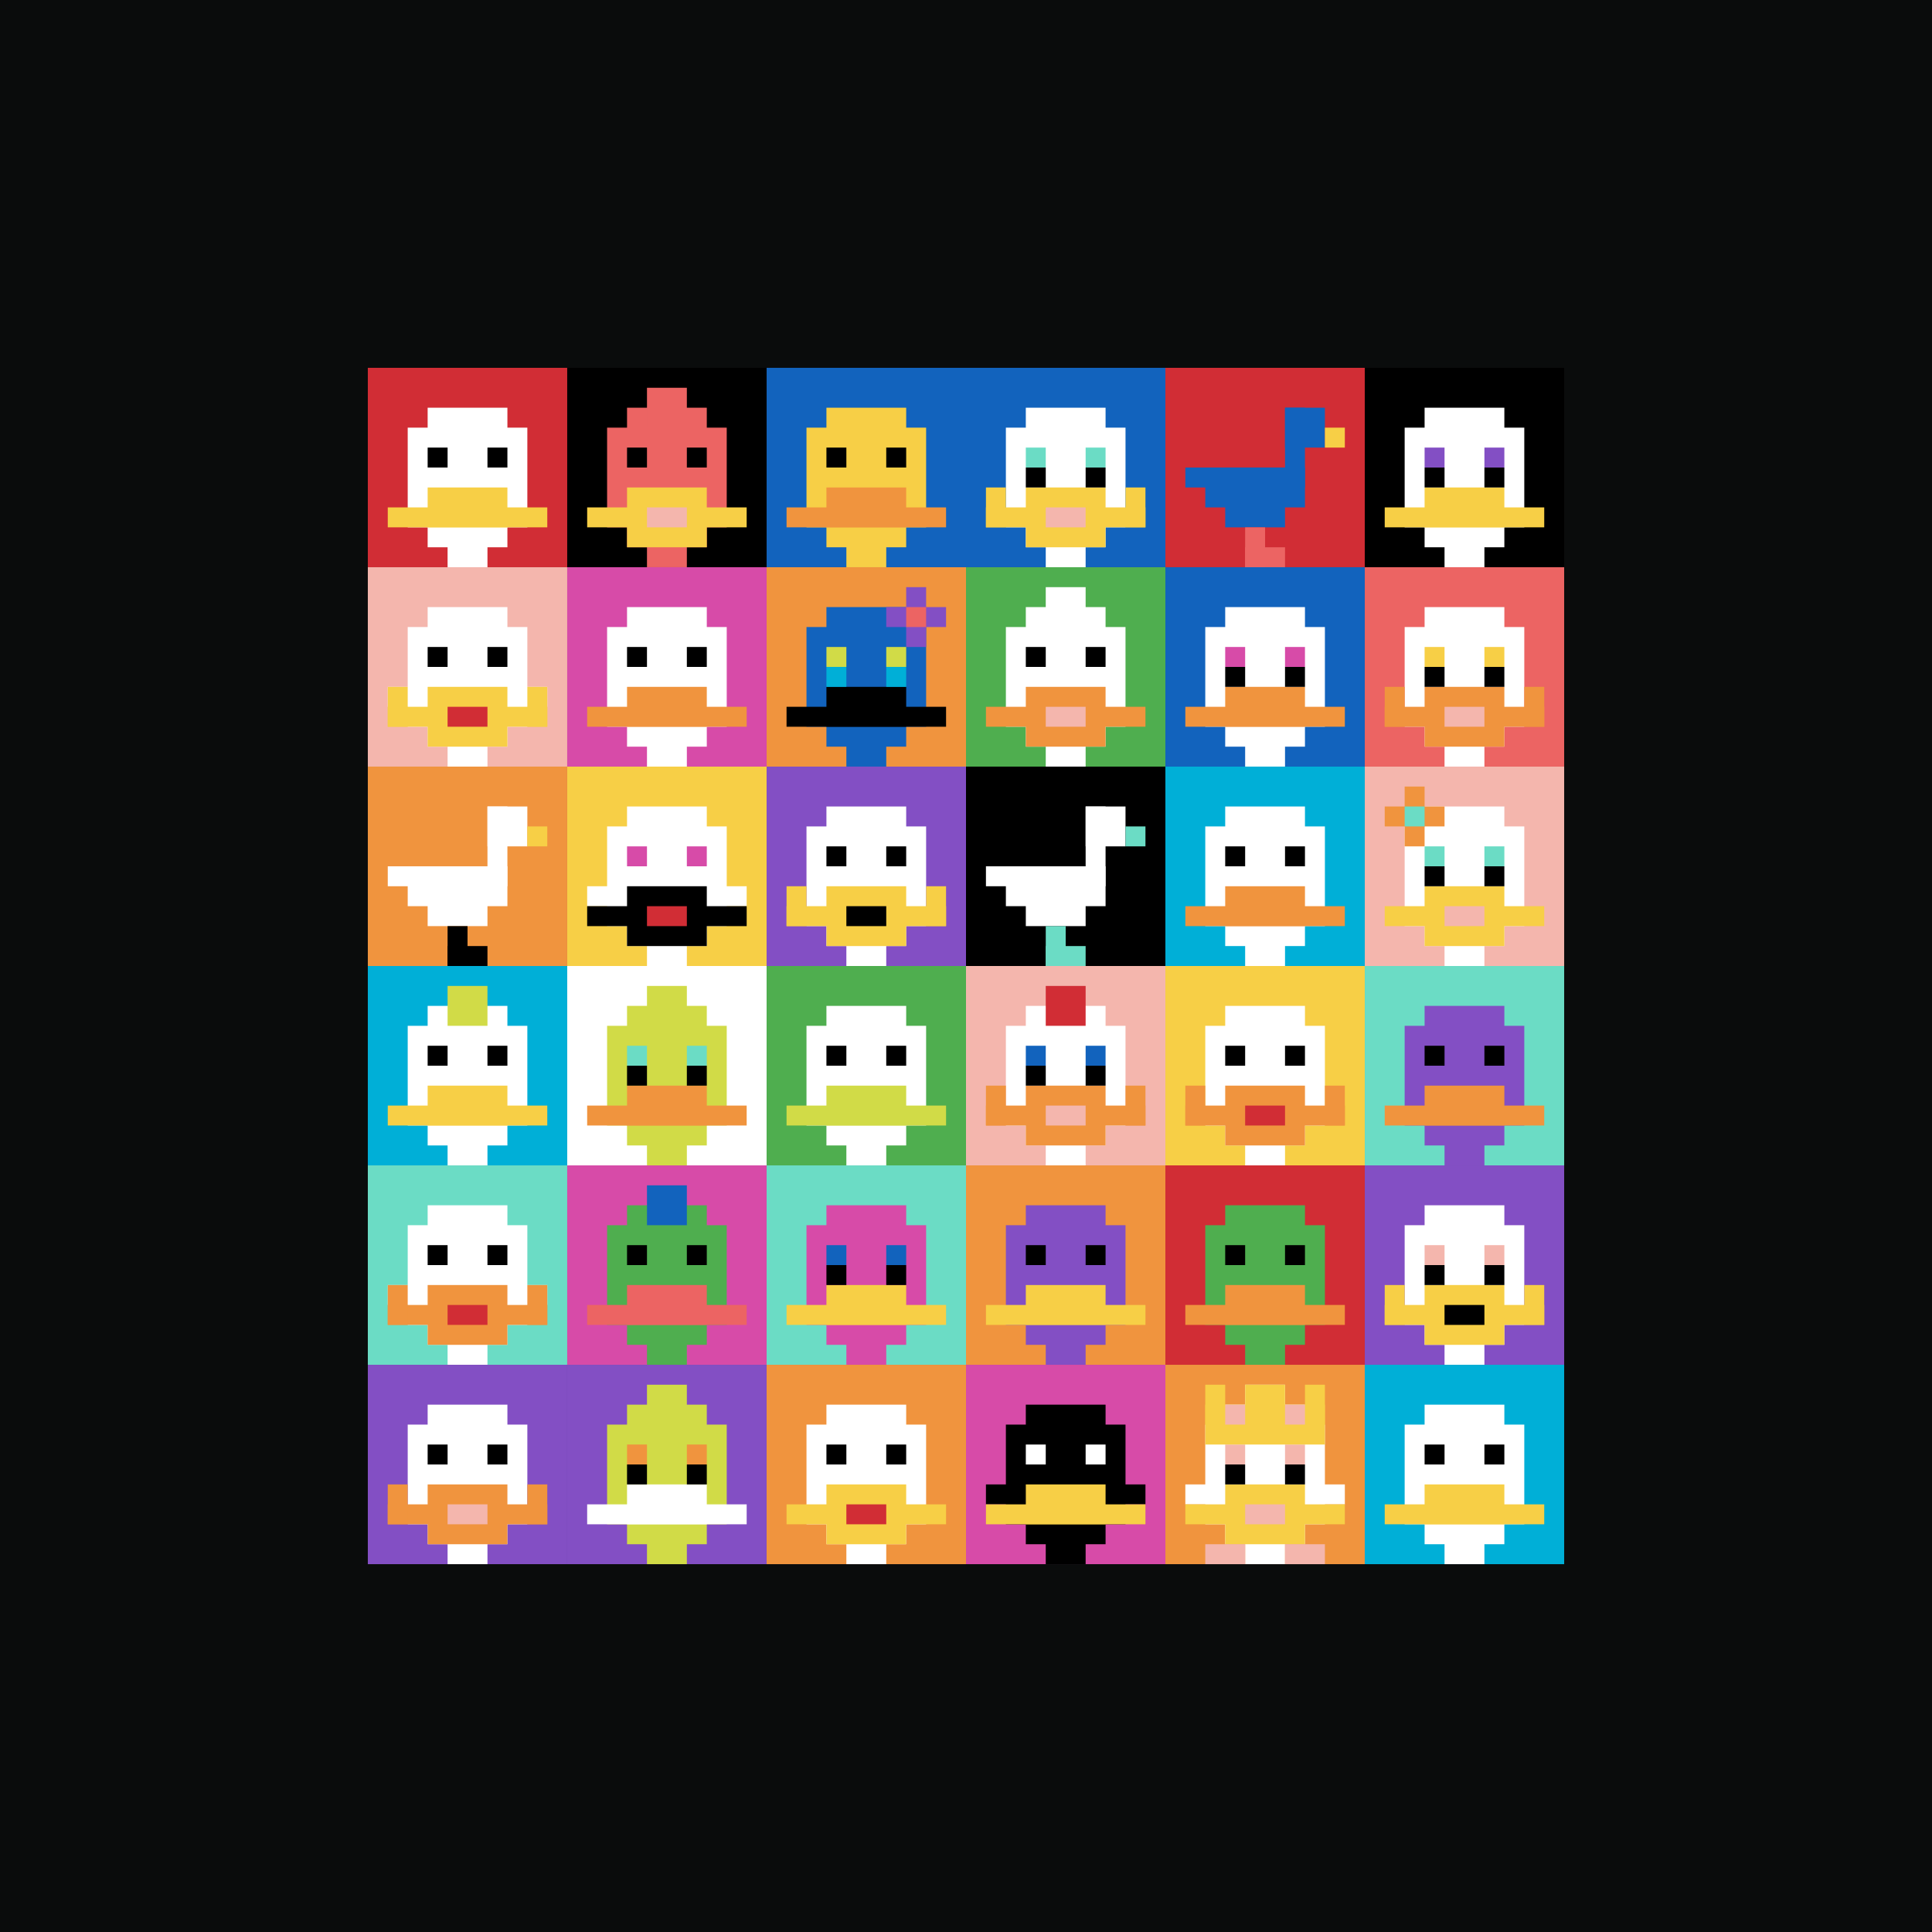 <svg xmlns="http://www.w3.org/2000/svg" version="1.1" width="541" height="541"><title>'goose-pfp-193589' by Dmitri Cherniak</title><desc>seed=193589
backgroundColor=#0a0c0c
padding=17
innerPadding=103
timeout=1500
dimension=6
border=false
Save=function(){return n.handleSave()}
frame=1

Rendered at Sun Sep 15 2024 21:30:31 GMT+0800 (中国标准时间)
Generated in &lt;1ms
</desc><defs></defs><rect width="100%" height="100%" fill="#0a0c0c"></rect><g><g id="0-0"><rect x="103" y="103" height="55.833" width="55.833" fill="#D12D35"></rect><g><rect id="103-103-3-2-4-7" x="119.75" y="114.167" width="22.333" height="39.083" fill="#ffffff"></rect><rect id="103-103-2-3-6-5" x="114.167" y="119.75" width="33.5" height="27.917" fill="#ffffff"></rect><rect id="103-103-4-8-2-2" x="125.333" y="147.667" width="11.167" height="11.167" fill="#ffffff"></rect><rect id="103-103-1-7-8-1" x="108.583" y="142.083" width="44.667" height="5.583" fill="#F7CF46"></rect><rect id="103-103-3-6-4-2" x="119.75" y="136.5" width="22.333" height="11.167" fill="#F7CF46"></rect><rect id="103-103-3-4-1-1" x="119.75" y="125.333" width="5.583" height="5.583" fill="#000000"></rect><rect id="103-103-6-4-1-1" x="136.5" y="125.333" width="5.583" height="5.583" fill="#000000"></rect></g><rect x="103" y="103" stroke="white" stroke-width="0" height="55.833" width="55.833" fill="none"></rect></g><g id="1-0"><rect x="158.833" y="103" height="55.833" width="55.833" fill="#000000"></rect><g><rect id="158.83333333333334-103-3-2-4-7" x="175.583" y="114.167" width="22.333" height="39.083" fill="#EC6463"></rect><rect id="158.83333333333334-103-2-3-6-5" x="170" y="119.75" width="33.5" height="27.917" fill="#EC6463"></rect><rect id="158.83333333333334-103-4-8-2-2" x="181.167" y="147.667" width="11.167" height="11.167" fill="#EC6463"></rect><rect id="158.83333333333334-103-1-7-8-1" x="164.417" y="142.083" width="44.667" height="5.583" fill="#F7CF46"></rect><rect id="158.83333333333334-103-3-6-4-3" x="175.583" y="136.5" width="22.333" height="16.75" fill="#F7CF46"></rect><rect id="158.83333333333334-103-4-7-2-1" x="181.167" y="142.083" width="11.167" height="5.583" fill="#F4B6AD"></rect><rect id="158.83333333333334-103-3-4-1-1" x="175.583" y="125.333" width="5.583" height="5.583" fill="#000000"></rect><rect id="158.83333333333334-103-6-4-1-1" x="192.333" y="125.333" width="5.583" height="5.583" fill="#000000"></rect><rect id="158.83333333333334-103-4-1-2-2" x="181.167" y="108.583" width="11.167" height="11.167" fill="#EC6463"></rect></g><rect x="158.833" y="103" stroke="white" stroke-width="0" height="55.833" width="55.833" fill="none"></rect></g><g id="2-0"><rect x="214.667" y="103" height="55.833" width="55.833" fill="#1263BD"></rect><g><rect id="214.66666666666669-103-3-2-4-7" x="231.417" y="114.167" width="22.333" height="39.083" fill="#F7CF46"></rect><rect id="214.66666666666669-103-2-3-6-5" x="225.833" y="119.75" width="33.5" height="27.917" fill="#F7CF46"></rect><rect id="214.66666666666669-103-4-8-2-2" x="237" y="147.667" width="11.167" height="11.167" fill="#F7CF46"></rect><rect id="214.66666666666669-103-1-7-8-1" x="220.25" y="142.083" width="44.667" height="5.583" fill="#F0943E"></rect><rect id="214.66666666666669-103-3-6-4-2" x="231.417" y="136.5" width="22.333" height="11.167" fill="#F0943E"></rect><rect id="214.66666666666669-103-3-4-1-1" x="231.417" y="125.333" width="5.583" height="5.583" fill="#000000"></rect><rect id="214.66666666666669-103-6-4-1-1" x="248.167" y="125.333" width="5.583" height="5.583" fill="#000000"></rect></g><rect x="214.667" y="103" stroke="white" stroke-width="0" height="55.833" width="55.833" fill="none"></rect></g><g id="3-0"><rect x="270.5" y="103" height="55.833" width="55.833" fill="#1263BD"></rect><g><rect id="270.5-103-3-2-4-7" x="287.25" y="114.167" width="22.333" height="39.083" fill="#ffffff"></rect><rect id="270.5-103-2-3-6-5" x="281.667" y="119.75" width="33.5" height="27.917" fill="#ffffff"></rect><rect id="270.5-103-4-8-2-2" x="292.833" y="147.667" width="11.167" height="11.167" fill="#ffffff"></rect><rect id="270.5-103-1-7-8-1" x="276.083" y="142.083" width="44.667" height="5.583" fill="#F7CF46"></rect><rect id="270.5-103-3-6-4-3" x="287.25" y="136.5" width="22.333" height="16.75" fill="#F7CF46"></rect><rect id="270.5-103-4-7-2-1" x="292.833" y="142.083" width="11.167" height="5.583" fill="#F4B6AD"></rect><rect id="270.5-103-1-6-1-2" x="276.083" y="136.5" width="5.583" height="11.167" fill="#F7CF46"></rect><rect id="270.5-103-8-6-1-2" x="315.167" y="136.5" width="5.583" height="11.167" fill="#F7CF46"></rect><rect id="270.5-103-3-4-1-1" x="287.25" y="125.333" width="5.583" height="5.583" fill="#6BDCC5"></rect><rect id="270.5-103-6-4-1-1" x="304" y="125.333" width="5.583" height="5.583" fill="#6BDCC5"></rect><rect id="270.5-103-3-5-1-1" x="287.25" y="130.917" width="5.583" height="5.583" fill="#000000"></rect><rect id="270.5-103-6-5-1-1" x="304" y="130.917" width="5.583" height="5.583" fill="#000000"></rect></g><rect x="270.5" y="103" stroke="white" stroke-width="0" height="55.833" width="55.833" fill="none"></rect></g><g id="4-0"><rect x="326.333" y="103" height="55.833" width="55.833" fill="#D12D35"></rect><g><rect id="326.33333333333337-103-6-2-2-2" x="359.833" y="114.167" width="11.167" height="11.167" fill="#1263BD"></rect><rect id="326.33333333333337-103-6-2-1-4" x="359.833" y="114.167" width="5.583" height="22.333" fill="#1263BD"></rect><rect id="326.33333333333337-103-1-5-5-1" x="331.917" y="130.917" width="27.917" height="5.583" fill="#1263BD"></rect><rect id="326.33333333333337-103-2-5-5-2" x="337.5" y="130.917" width="27.917" height="11.167" fill="#1263BD"></rect><rect id="326.33333333333337-103-3-5-3-3" x="343.083" y="130.917" width="16.75" height="16.75" fill="#1263BD"></rect><rect id="326.33333333333337-103-8-3-1-1" x="371" y="119.75" width="5.583" height="5.583" fill="#F7CF46"></rect><rect id="326.33333333333337-103-4-8-1-2" x="348.667" y="147.667" width="5.583" height="11.167" fill="#EC6463"></rect><rect id="326.33333333333337-103-4-9-2-1" x="348.667" y="153.25" width="11.167" height="5.583" fill="#EC6463"></rect></g><rect x="326.333" y="103" stroke="white" stroke-width="0" height="55.833" width="55.833" fill="none"></rect></g><g id="5-0"><rect x="382.167" y="103" height="55.833" width="55.833" fill="#000000"></rect><g><rect id="382.1666666666667-103-3-2-4-7" x="398.917" y="114.167" width="22.333" height="39.083" fill="#ffffff"></rect><rect id="382.1666666666667-103-2-3-6-5" x="393.333" y="119.75" width="33.5" height="27.917" fill="#ffffff"></rect><rect id="382.1666666666667-103-4-8-2-2" x="404.5" y="147.667" width="11.167" height="11.167" fill="#ffffff"></rect><rect id="382.1666666666667-103-1-7-8-1" x="387.75" y="142.083" width="44.667" height="5.583" fill="#F7CF46"></rect><rect id="382.1666666666667-103-3-6-4-2" x="398.917" y="136.5" width="22.333" height="11.167" fill="#F7CF46"></rect><rect id="382.1666666666667-103-3-4-1-1" x="398.917" y="125.333" width="5.583" height="5.583" fill="#834FC4"></rect><rect id="382.1666666666667-103-6-4-1-1" x="415.667" y="125.333" width="5.583" height="5.583" fill="#834FC4"></rect><rect id="382.1666666666667-103-3-5-1-1" x="398.917" y="130.917" width="5.583" height="5.583" fill="#000000"></rect><rect id="382.1666666666667-103-6-5-1-1" x="415.667" y="130.917" width="5.583" height="5.583" fill="#000000"></rect></g><rect x="382.167" y="103" stroke="white" stroke-width="0" height="55.833" width="55.833" fill="none"></rect></g><g id="0-1"><rect x="103" y="158.833" height="55.833" width="55.833" fill="#F4B6AD"></rect><g><rect id="103-158.83333333333334-3-2-4-7" x="119.75" y="170" width="22.333" height="39.083" fill="#ffffff"></rect><rect id="103-158.83333333333334-2-3-6-5" x="114.167" y="175.583" width="33.5" height="27.917" fill="#ffffff"></rect><rect id="103-158.83333333333334-4-8-2-2" x="125.333" y="203.5" width="11.167" height="11.167" fill="#ffffff"></rect><rect id="103-158.83333333333334-1-6-8-1" x="108.583" y="192.333" width="44.667" height="5.583" fill="#ffffff"></rect><rect id="103-158.83333333333334-1-7-8-1" x="108.583" y="197.917" width="44.667" height="5.583" fill="#F7CF46"></rect><rect id="103-158.83333333333334-3-6-4-3" x="119.75" y="192.333" width="22.333" height="16.75" fill="#F7CF46"></rect><rect id="103-158.83333333333334-4-7-2-1" x="125.333" y="197.917" width="11.167" height="5.583" fill="#D12D35"></rect><rect id="103-158.83333333333334-1-6-1-2" x="108.583" y="192.333" width="5.583" height="11.167" fill="#F7CF46"></rect><rect id="103-158.83333333333334-8-6-1-2" x="147.667" y="192.333" width="5.583" height="11.167" fill="#F7CF46"></rect><rect id="103-158.83333333333334-3-4-1-1" x="119.75" y="181.167" width="5.583" height="5.583" fill="#000000"></rect><rect id="103-158.83333333333334-6-4-1-1" x="136.5" y="181.167" width="5.583" height="5.583" fill="#000000"></rect></g><rect x="103" y="158.833" stroke="white" stroke-width="0" height="55.833" width="55.833" fill="none"></rect></g><g id="1-1"><rect x="158.833" y="158.833" height="55.833" width="55.833" fill="#D74BA8"></rect><g><rect id="158.83333333333334-158.83333333333334-3-2-4-7" x="175.583" y="170" width="22.333" height="39.083" fill="#ffffff"></rect><rect id="158.83333333333334-158.83333333333334-2-3-6-5" x="170" y="175.583" width="33.5" height="27.917" fill="#ffffff"></rect><rect id="158.83333333333334-158.83333333333334-4-8-2-2" x="181.167" y="203.5" width="11.167" height="11.167" fill="#ffffff"></rect><rect id="158.83333333333334-158.83333333333334-1-7-8-1" x="164.417" y="197.917" width="44.667" height="5.583" fill="#F0943E"></rect><rect id="158.83333333333334-158.83333333333334-3-6-4-2" x="175.583" y="192.333" width="22.333" height="11.167" fill="#F0943E"></rect><rect id="158.83333333333334-158.83333333333334-3-4-1-1" x="175.583" y="181.167" width="5.583" height="5.583" fill="#000000"></rect><rect id="158.83333333333334-158.83333333333334-6-4-1-1" x="192.333" y="181.167" width="5.583" height="5.583" fill="#000000"></rect></g><rect x="158.833" y="158.833" stroke="white" stroke-width="0" height="55.833" width="55.833" fill="none"></rect></g><g id="2-1"><rect x="214.667" y="158.833" height="55.833" width="55.833" fill="#F0943E"></rect><g><rect id="214.66666666666669-158.83333333333334-3-2-4-7" x="231.417" y="170" width="22.333" height="39.083" fill="#1263BD"></rect><rect id="214.66666666666669-158.83333333333334-2-3-6-5" x="225.833" y="175.583" width="33.5" height="27.917" fill="#1263BD"></rect><rect id="214.66666666666669-158.83333333333334-4-8-2-2" x="237" y="203.5" width="11.167" height="11.167" fill="#1263BD"></rect><rect id="214.66666666666669-158.83333333333334-1-7-8-1" x="220.25" y="197.917" width="44.667" height="5.583" fill="#000000"></rect><rect id="214.66666666666669-158.83333333333334-3-6-4-2" x="231.417" y="192.333" width="22.333" height="11.167" fill="#000000"></rect><rect id="214.66666666666669-158.83333333333334-3-4-1-1" x="231.417" y="181.167" width="5.583" height="5.583" fill="#D1DB47"></rect><rect id="214.66666666666669-158.83333333333334-6-4-1-1" x="248.167" y="181.167" width="5.583" height="5.583" fill="#D1DB47"></rect><rect id="214.66666666666669-158.83333333333334-3-5-1-1" x="231.417" y="186.75" width="5.583" height="5.583" fill="#00AFD7"></rect><rect id="214.66666666666669-158.83333333333334-6-5-1-1" x="248.167" y="186.75" width="5.583" height="5.583" fill="#00AFD7"></rect><rect id="214.66666666666669-158.83333333333334-6-2-3-1" x="248.167" y="170" width="16.75" height="5.583" fill="#834FC4"></rect><rect id="214.66666666666669-158.83333333333334-7-1-1-3" x="253.75" y="164.417" width="5.583" height="16.75" fill="#834FC4"></rect><rect id="214.66666666666669-158.83333333333334-7-2-1-1" x="253.75" y="170" width="5.583" height="5.583" fill="#EC6463"></rect></g><rect x="214.667" y="158.833" stroke="white" stroke-width="0" height="55.833" width="55.833" fill="none"></rect></g><g id="3-1"><rect x="270.5" y="158.833" height="55.833" width="55.833" fill="#4FAE4F"></rect><g><rect id="270.5-158.83333333333334-3-2-4-7" x="287.25" y="170" width="22.333" height="39.083" fill="#ffffff"></rect><rect id="270.5-158.83333333333334-2-3-6-5" x="281.667" y="175.583" width="33.5" height="27.917" fill="#ffffff"></rect><rect id="270.5-158.83333333333334-4-8-2-2" x="292.833" y="203.5" width="11.167" height="11.167" fill="#ffffff"></rect><rect id="270.5-158.83333333333334-1-7-8-1" x="276.083" y="197.917" width="44.667" height="5.583" fill="#F0943E"></rect><rect id="270.5-158.83333333333334-3-6-4-3" x="287.25" y="192.333" width="22.333" height="16.75" fill="#F0943E"></rect><rect id="270.5-158.83333333333334-4-7-2-1" x="292.833" y="197.917" width="11.167" height="5.583" fill="#F4B6AD"></rect><rect id="270.5-158.83333333333334-3-4-1-1" x="287.25" y="181.167" width="5.583" height="5.583" fill="#000000"></rect><rect id="270.5-158.83333333333334-6-4-1-1" x="304" y="181.167" width="5.583" height="5.583" fill="#000000"></rect><rect id="270.5-158.83333333333334-4-1-2-2" x="292.833" y="164.417" width="11.167" height="11.167" fill="#ffffff"></rect></g><rect x="270.5" y="158.833" stroke="white" stroke-width="0" height="55.833" width="55.833" fill="none"></rect></g><g id="4-1"><rect x="326.333" y="158.833" height="55.833" width="55.833" fill="#1263BD"></rect><g><rect id="326.33333333333337-158.83333333333334-3-2-4-7" x="343.083" y="170" width="22.333" height="39.083" fill="#ffffff"></rect><rect id="326.33333333333337-158.83333333333334-2-3-6-5" x="337.5" y="175.583" width="33.5" height="27.917" fill="#ffffff"></rect><rect id="326.33333333333337-158.83333333333334-4-8-2-2" x="348.667" y="203.5" width="11.167" height="11.167" fill="#ffffff"></rect><rect id="326.33333333333337-158.83333333333334-1-7-8-1" x="331.917" y="197.917" width="44.667" height="5.583" fill="#F0943E"></rect><rect id="326.33333333333337-158.83333333333334-3-6-4-2" x="343.083" y="192.333" width="22.333" height="11.167" fill="#F0943E"></rect><rect id="326.33333333333337-158.83333333333334-3-4-1-1" x="343.083" y="181.167" width="5.583" height="5.583" fill="#D74BA8"></rect><rect id="326.33333333333337-158.83333333333334-6-4-1-1" x="359.833" y="181.167" width="5.583" height="5.583" fill="#D74BA8"></rect><rect id="326.33333333333337-158.83333333333334-3-5-1-1" x="343.083" y="186.75" width="5.583" height="5.583" fill="#000000"></rect><rect id="326.33333333333337-158.83333333333334-6-5-1-1" x="359.833" y="186.75" width="5.583" height="5.583" fill="#000000"></rect></g><rect x="326.333" y="158.833" stroke="white" stroke-width="0" height="55.833" width="55.833" fill="none"></rect></g><g id="5-1"><rect x="382.167" y="158.833" height="55.833" width="55.833" fill="#EC6463"></rect><g><rect id="382.1666666666667-158.83333333333334-3-2-4-7" x="398.917" y="170" width="22.333" height="39.083" fill="#ffffff"></rect><rect id="382.1666666666667-158.83333333333334-2-3-6-5" x="393.333" y="175.583" width="33.5" height="27.917" fill="#ffffff"></rect><rect id="382.1666666666667-158.83333333333334-4-8-2-2" x="404.5" y="203.5" width="11.167" height="11.167" fill="#ffffff"></rect><rect id="382.1666666666667-158.83333333333334-1-7-8-1" x="387.75" y="197.917" width="44.667" height="5.583" fill="#F0943E"></rect><rect id="382.1666666666667-158.83333333333334-3-6-4-3" x="398.917" y="192.333" width="22.333" height="16.75" fill="#F0943E"></rect><rect id="382.1666666666667-158.83333333333334-4-7-2-1" x="404.5" y="197.917" width="11.167" height="5.583" fill="#F4B6AD"></rect><rect id="382.1666666666667-158.83333333333334-1-6-1-2" x="387.75" y="192.333" width="5.583" height="11.167" fill="#F0943E"></rect><rect id="382.1666666666667-158.83333333333334-8-6-1-2" x="426.833" y="192.333" width="5.583" height="11.167" fill="#F0943E"></rect><rect id="382.1666666666667-158.83333333333334-3-4-1-1" x="398.917" y="181.167" width="5.583" height="5.583" fill="#F7CF46"></rect><rect id="382.1666666666667-158.83333333333334-6-4-1-1" x="415.667" y="181.167" width="5.583" height="5.583" fill="#F7CF46"></rect><rect id="382.1666666666667-158.83333333333334-3-5-1-1" x="398.917" y="186.75" width="5.583" height="5.583" fill="#000000"></rect><rect id="382.1666666666667-158.83333333333334-6-5-1-1" x="415.667" y="186.75" width="5.583" height="5.583" fill="#000000"></rect></g><rect x="382.167" y="158.833" stroke="white" stroke-width="0" height="55.833" width="55.833" fill="none"></rect></g><g id="0-2"><rect x="103" y="214.667" height="55.833" width="55.833" fill="#F0943E"></rect><g><rect id="103-214.66666666666669-6-2-2-2" x="136.5" y="225.833" width="11.167" height="11.167" fill="#ffffff"></rect><rect id="103-214.66666666666669-6-2-1-4" x="136.5" y="225.833" width="5.583" height="22.333" fill="#ffffff"></rect><rect id="103-214.66666666666669-1-5-5-1" x="108.583" y="242.583" width="27.917" height="5.583" fill="#ffffff"></rect><rect id="103-214.66666666666669-2-5-5-2" x="114.167" y="242.583" width="27.917" height="11.167" fill="#ffffff"></rect><rect id="103-214.66666666666669-3-5-3-3" x="119.75" y="242.583" width="16.75" height="16.75" fill="#ffffff"></rect><rect id="103-214.66666666666669-8-3-1-1" x="147.667" y="231.417" width="5.583" height="5.583" fill="#F7CF46"></rect><rect id="103-214.66666666666669-4-8-1-2" x="125.333" y="259.333" width="5.583" height="11.167" fill="#000000"></rect><rect id="103-214.66666666666669-4-9-2-1" x="125.333" y="264.917" width="11.167" height="5.583" fill="#000000"></rect></g><rect x="103" y="214.667" stroke="white" stroke-width="0" height="55.833" width="55.833" fill="none"></rect></g><g id="1-2"><rect x="158.833" y="214.667" height="55.833" width="55.833" fill="#F7CF46"></rect><g><rect id="158.83333333333334-214.66666666666669-3-2-4-7" x="175.583" y="225.833" width="22.333" height="39.083" fill="#ffffff"></rect><rect id="158.83333333333334-214.66666666666669-2-3-6-5" x="170" y="231.417" width="33.5" height="27.917" fill="#ffffff"></rect><rect id="158.83333333333334-214.66666666666669-4-8-2-2" x="181.167" y="259.333" width="11.167" height="11.167" fill="#ffffff"></rect><rect id="158.83333333333334-214.66666666666669-1-6-8-1" x="164.417" y="248.167" width="44.667" height="5.583" fill="#ffffff"></rect><rect id="158.83333333333334-214.66666666666669-1-7-8-1" x="164.417" y="253.75" width="44.667" height="5.583" fill="#000000"></rect><rect id="158.83333333333334-214.66666666666669-3-6-4-3" x="175.583" y="248.167" width="22.333" height="16.75" fill="#000000"></rect><rect id="158.83333333333334-214.66666666666669-4-7-2-1" x="181.167" y="253.75" width="11.167" height="5.583" fill="#D12D35"></rect><rect id="158.83333333333334-214.66666666666669-3-4-1-1" x="175.583" y="237" width="5.583" height="5.583" fill="#D74BA8"></rect><rect id="158.83333333333334-214.66666666666669-6-4-1-1" x="192.333" y="237" width="5.583" height="5.583" fill="#D74BA8"></rect></g><rect x="158.833" y="214.667" stroke="white" stroke-width="0" height="55.833" width="55.833" fill="none"></rect></g><g id="2-2"><rect x="214.667" y="214.667" height="55.833" width="55.833" fill="#834FC4"></rect><g><rect id="214.66666666666669-214.66666666666669-3-2-4-7" x="231.417" y="225.833" width="22.333" height="39.083" fill="#ffffff"></rect><rect id="214.66666666666669-214.66666666666669-2-3-6-5" x="225.833" y="231.417" width="33.5" height="27.917" fill="#ffffff"></rect><rect id="214.66666666666669-214.66666666666669-4-8-2-2" x="237" y="259.333" width="11.167" height="11.167" fill="#ffffff"></rect><rect id="214.66666666666669-214.66666666666669-1-7-8-1" x="220.25" y="253.75" width="44.667" height="5.583" fill="#F7CF46"></rect><rect id="214.66666666666669-214.66666666666669-3-6-4-3" x="231.417" y="248.167" width="22.333" height="16.75" fill="#F7CF46"></rect><rect id="214.66666666666669-214.66666666666669-4-7-2-1" x="237" y="253.75" width="11.167" height="5.583" fill="#000000"></rect><rect id="214.66666666666669-214.66666666666669-1-6-1-2" x="220.25" y="248.167" width="5.583" height="11.167" fill="#F7CF46"></rect><rect id="214.66666666666669-214.66666666666669-8-6-1-2" x="259.333" y="248.167" width="5.583" height="11.167" fill="#F7CF46"></rect><rect id="214.66666666666669-214.66666666666669-3-4-1-1" x="231.417" y="237" width="5.583" height="5.583" fill="#000000"></rect><rect id="214.66666666666669-214.66666666666669-6-4-1-1" x="248.167" y="237" width="5.583" height="5.583" fill="#000000"></rect></g><rect x="214.667" y="214.667" stroke="white" stroke-width="0" height="55.833" width="55.833" fill="none"></rect></g><g id="3-2"><rect x="270.5" y="214.667" height="55.833" width="55.833" fill="#000000"></rect><g><rect id="270.5-214.66666666666669-6-2-2-2" x="304" y="225.833" width="11.167" height="11.167" fill="#ffffff"></rect><rect id="270.5-214.66666666666669-6-2-1-4" x="304" y="225.833" width="5.583" height="22.333" fill="#ffffff"></rect><rect id="270.5-214.66666666666669-1-5-5-1" x="276.083" y="242.583" width="27.917" height="5.583" fill="#ffffff"></rect><rect id="270.5-214.66666666666669-2-5-5-2" x="281.667" y="242.583" width="27.917" height="11.167" fill="#ffffff"></rect><rect id="270.5-214.66666666666669-3-5-3-3" x="287.25" y="242.583" width="16.75" height="16.75" fill="#ffffff"></rect><rect id="270.5-214.66666666666669-8-3-1-1" x="315.167" y="231.417" width="5.583" height="5.583" fill="#6BDCC5"></rect><rect id="270.5-214.66666666666669-4-8-1-2" x="292.833" y="259.333" width="5.583" height="11.167" fill="#6BDCC5"></rect><rect id="270.5-214.66666666666669-4-9-2-1" x="292.833" y="264.917" width="11.167" height="5.583" fill="#6BDCC5"></rect></g><rect x="270.5" y="214.667" stroke="white" stroke-width="0" height="55.833" width="55.833" fill="none"></rect></g><g id="4-2"><rect x="326.333" y="214.667" height="55.833" width="55.833" fill="#00AFD7"></rect><g><rect id="326.33333333333337-214.66666666666669-3-2-4-7" x="343.083" y="225.833" width="22.333" height="39.083" fill="#ffffff"></rect><rect id="326.33333333333337-214.66666666666669-2-3-6-5" x="337.5" y="231.417" width="33.5" height="27.917" fill="#ffffff"></rect><rect id="326.33333333333337-214.66666666666669-4-8-2-2" x="348.667" y="259.333" width="11.167" height="11.167" fill="#ffffff"></rect><rect id="326.33333333333337-214.66666666666669-1-7-8-1" x="331.917" y="253.75" width="44.667" height="5.583" fill="#F0943E"></rect><rect id="326.33333333333337-214.66666666666669-3-6-4-2" x="343.083" y="248.167" width="22.333" height="11.167" fill="#F0943E"></rect><rect id="326.33333333333337-214.66666666666669-3-4-1-1" x="343.083" y="237" width="5.583" height="5.583" fill="#000000"></rect><rect id="326.33333333333337-214.66666666666669-6-4-1-1" x="359.833" y="237" width="5.583" height="5.583" fill="#000000"></rect></g><rect x="326.333" y="214.667" stroke="white" stroke-width="0" height="55.833" width="55.833" fill="none"></rect></g><g id="5-2"><rect x="382.167" y="214.667" height="55.833" width="55.833" fill="#F4B6AD"></rect><g><rect id="382.1666666666667-214.66666666666669-3-2-4-7" x="398.917" y="225.833" width="22.333" height="39.083" fill="#ffffff"></rect><rect id="382.1666666666667-214.66666666666669-2-3-6-5" x="393.333" y="231.417" width="33.5" height="27.917" fill="#ffffff"></rect><rect id="382.1666666666667-214.66666666666669-4-8-2-2" x="404.5" y="259.333" width="11.167" height="11.167" fill="#ffffff"></rect><rect id="382.1666666666667-214.66666666666669-1-7-8-1" x="387.75" y="253.75" width="44.667" height="5.583" fill="#F7CF46"></rect><rect id="382.1666666666667-214.66666666666669-3-6-4-3" x="398.917" y="248.167" width="22.333" height="16.75" fill="#F7CF46"></rect><rect id="382.1666666666667-214.66666666666669-4-7-2-1" x="404.5" y="253.75" width="11.167" height="5.583" fill="#F4B6AD"></rect><rect id="382.1666666666667-214.66666666666669-3-4-1-1" x="398.917" y="237" width="5.583" height="5.583" fill="#6BDCC5"></rect><rect id="382.1666666666667-214.66666666666669-6-4-1-1" x="415.667" y="237" width="5.583" height="5.583" fill="#6BDCC5"></rect><rect id="382.1666666666667-214.66666666666669-3-5-1-1" x="398.917" y="242.583" width="5.583" height="5.583" fill="#000000"></rect><rect id="382.1666666666667-214.66666666666669-6-5-1-1" x="415.667" y="242.583" width="5.583" height="5.583" fill="#000000"></rect><rect id="382.1666666666667-214.66666666666669-1-2-3-1" x="387.75" y="225.833" width="16.75" height="5.583" fill="#F0943E"></rect><rect id="382.1666666666667-214.66666666666669-2-1-1-3" x="393.333" y="220.25" width="5.583" height="16.75" fill="#F0943E"></rect><rect id="382.1666666666667-214.66666666666669-2-2-1-1" x="393.333" y="225.833" width="5.583" height="5.583" fill="#6BDCC5"></rect></g><rect x="382.167" y="214.667" stroke="white" stroke-width="0" height="55.833" width="55.833" fill="none"></rect></g><g id="0-3"><rect x="103" y="270.5" height="55.833" width="55.833" fill="#00AFD7"></rect><g><rect id="103-270.5-3-2-4-7" x="119.75" y="281.667" width="22.333" height="39.083" fill="#ffffff"></rect><rect id="103-270.5-2-3-6-5" x="114.167" y="287.25" width="33.5" height="27.917" fill="#ffffff"></rect><rect id="103-270.5-4-8-2-2" x="125.333" y="315.167" width="11.167" height="11.167" fill="#ffffff"></rect><rect id="103-270.5-1-7-8-1" x="108.583" y="309.583" width="44.667" height="5.583" fill="#F7CF46"></rect><rect id="103-270.5-3-6-4-2" x="119.75" y="304" width="22.333" height="11.167" fill="#F7CF46"></rect><rect id="103-270.5-3-4-1-1" x="119.75" y="292.833" width="5.583" height="5.583" fill="#000000"></rect><rect id="103-270.5-6-4-1-1" x="136.5" y="292.833" width="5.583" height="5.583" fill="#000000"></rect><rect id="103-270.5-4-1-2-2" x="125.333" y="276.083" width="11.167" height="11.167" fill="#D1DB47"></rect></g><rect x="103" y="270.5" stroke="white" stroke-width="0" height="55.833" width="55.833" fill="none"></rect></g><g id="1-3"><rect x="158.833" y="270.5" height="55.833" width="55.833" fill="#ffffff"></rect><g><rect id="158.83333333333334-270.5-3-2-4-7" x="175.583" y="281.667" width="22.333" height="39.083" fill="#D1DB47"></rect><rect id="158.83333333333334-270.5-2-3-6-5" x="170" y="287.25" width="33.5" height="27.917" fill="#D1DB47"></rect><rect id="158.83333333333334-270.5-4-8-2-2" x="181.167" y="315.167" width="11.167" height="11.167" fill="#D1DB47"></rect><rect id="158.83333333333334-270.5-1-7-8-1" x="164.417" y="309.583" width="44.667" height="5.583" fill="#F0943E"></rect><rect id="158.83333333333334-270.5-3-6-4-2" x="175.583" y="304" width="22.333" height="11.167" fill="#F0943E"></rect><rect id="158.83333333333334-270.5-3-4-1-1" x="175.583" y="292.833" width="5.583" height="5.583" fill="#6BDCC5"></rect><rect id="158.83333333333334-270.5-6-4-1-1" x="192.333" y="292.833" width="5.583" height="5.583" fill="#6BDCC5"></rect><rect id="158.83333333333334-270.5-3-5-1-1" x="175.583" y="298.417" width="5.583" height="5.583" fill="#000000"></rect><rect id="158.83333333333334-270.5-6-5-1-1" x="192.333" y="298.417" width="5.583" height="5.583" fill="#000000"></rect><rect id="158.83333333333334-270.5-4-1-2-2" x="181.167" y="276.083" width="11.167" height="11.167" fill="#D1DB47"></rect></g><rect x="158.833" y="270.5" stroke="white" stroke-width="0" height="55.833" width="55.833" fill="none"></rect></g><g id="2-3"><rect x="214.667" y="270.5" height="55.833" width="55.833" fill="#4FAE4F"></rect><g><rect id="214.66666666666669-270.5-3-2-4-7" x="231.417" y="281.667" width="22.333" height="39.083" fill="#ffffff"></rect><rect id="214.66666666666669-270.5-2-3-6-5" x="225.833" y="287.25" width="33.5" height="27.917" fill="#ffffff"></rect><rect id="214.66666666666669-270.5-4-8-2-2" x="237" y="315.167" width="11.167" height="11.167" fill="#ffffff"></rect><rect id="214.66666666666669-270.5-1-7-8-1" x="220.25" y="309.583" width="44.667" height="5.583" fill="#D1DB47"></rect><rect id="214.66666666666669-270.5-3-6-4-2" x="231.417" y="304" width="22.333" height="11.167" fill="#D1DB47"></rect><rect id="214.66666666666669-270.5-3-4-1-1" x="231.417" y="292.833" width="5.583" height="5.583" fill="#000000"></rect><rect id="214.66666666666669-270.5-6-4-1-1" x="248.167" y="292.833" width="5.583" height="5.583" fill="#000000"></rect></g><rect x="214.667" y="270.5" stroke="white" stroke-width="0" height="55.833" width="55.833" fill="none"></rect></g><g id="3-3"><rect x="270.5" y="270.5" height="55.833" width="55.833" fill="#F4B6AD"></rect><g><rect id="270.5-270.5-3-2-4-7" x="287.25" y="281.667" width="22.333" height="39.083" fill="#ffffff"></rect><rect id="270.5-270.5-2-3-6-5" x="281.667" y="287.25" width="33.5" height="27.917" fill="#ffffff"></rect><rect id="270.5-270.5-4-8-2-2" x="292.833" y="315.167" width="11.167" height="11.167" fill="#ffffff"></rect><rect id="270.5-270.5-1-7-8-1" x="276.083" y="309.583" width="44.667" height="5.583" fill="#F0943E"></rect><rect id="270.5-270.5-3-6-4-3" x="287.25" y="304" width="22.333" height="16.75" fill="#F0943E"></rect><rect id="270.5-270.5-4-7-2-1" x="292.833" y="309.583" width="11.167" height="5.583" fill="#F4B6AD"></rect><rect id="270.5-270.5-1-6-1-2" x="276.083" y="304" width="5.583" height="11.167" fill="#F0943E"></rect><rect id="270.5-270.5-8-6-1-2" x="315.167" y="304" width="5.583" height="11.167" fill="#F0943E"></rect><rect id="270.5-270.5-3-4-1-1" x="287.25" y="292.833" width="5.583" height="5.583" fill="#1263BD"></rect><rect id="270.5-270.5-6-4-1-1" x="304" y="292.833" width="5.583" height="5.583" fill="#1263BD"></rect><rect id="270.5-270.5-3-5-1-1" x="287.25" y="298.417" width="5.583" height="5.583" fill="#000000"></rect><rect id="270.5-270.5-6-5-1-1" x="304" y="298.417" width="5.583" height="5.583" fill="#000000"></rect><rect id="270.5-270.5-4-1-2-2" x="292.833" y="276.083" width="11.167" height="11.167" fill="#D12D35"></rect></g><rect x="270.5" y="270.5" stroke="white" stroke-width="0" height="55.833" width="55.833" fill="none"></rect></g><g id="4-3"><rect x="326.333" y="270.5" height="55.833" width="55.833" fill="#F7CF46"></rect><g><rect id="326.33333333333337-270.5-3-2-4-7" x="343.083" y="281.667" width="22.333" height="39.083" fill="#ffffff"></rect><rect id="326.33333333333337-270.5-2-3-6-5" x="337.5" y="287.25" width="33.5" height="27.917" fill="#ffffff"></rect><rect id="326.33333333333337-270.5-4-8-2-2" x="348.667" y="315.167" width="11.167" height="11.167" fill="#ffffff"></rect><rect id="326.33333333333337-270.5-1-7-8-1" x="331.917" y="309.583" width="44.667" height="5.583" fill="#F0943E"></rect><rect id="326.33333333333337-270.5-3-6-4-3" x="343.083" y="304" width="22.333" height="16.75" fill="#F0943E"></rect><rect id="326.33333333333337-270.5-4-7-2-1" x="348.667" y="309.583" width="11.167" height="5.583" fill="#D12D35"></rect><rect id="326.33333333333337-270.5-1-6-1-2" x="331.917" y="304" width="5.583" height="11.167" fill="#F0943E"></rect><rect id="326.33333333333337-270.5-8-6-1-2" x="371" y="304" width="5.583" height="11.167" fill="#F0943E"></rect><rect id="326.33333333333337-270.5-3-4-1-1" x="343.083" y="292.833" width="5.583" height="5.583" fill="#000000"></rect><rect id="326.33333333333337-270.5-6-4-1-1" x="359.833" y="292.833" width="5.583" height="5.583" fill="#000000"></rect></g><rect x="326.333" y="270.5" stroke="white" stroke-width="0" height="55.833" width="55.833" fill="none"></rect></g><g id="5-3"><rect x="382.167" y="270.5" height="55.833" width="55.833" fill="#6BDCC5"></rect><g><rect id="382.1666666666667-270.5-3-2-4-7" x="398.917" y="281.667" width="22.333" height="39.083" fill="#834FC4"></rect><rect id="382.1666666666667-270.5-2-3-6-5" x="393.333" y="287.25" width="33.5" height="27.917" fill="#834FC4"></rect><rect id="382.1666666666667-270.5-4-8-2-2" x="404.5" y="315.167" width="11.167" height="11.167" fill="#834FC4"></rect><rect id="382.1666666666667-270.5-1-7-8-1" x="387.75" y="309.583" width="44.667" height="5.583" fill="#F0943E"></rect><rect id="382.1666666666667-270.5-3-6-4-2" x="398.917" y="304" width="22.333" height="11.167" fill="#F0943E"></rect><rect id="382.1666666666667-270.5-3-4-1-1" x="398.917" y="292.833" width="5.583" height="5.583" fill="#000000"></rect><rect id="382.1666666666667-270.5-6-4-1-1" x="415.667" y="292.833" width="5.583" height="5.583" fill="#000000"></rect></g><rect x="382.167" y="270.5" stroke="white" stroke-width="0" height="55.833" width="55.833" fill="none"></rect></g><g id="0-4"><rect x="103" y="326.333" height="55.833" width="55.833" fill="#6BDCC5"></rect><g><rect id="103-326.33333333333337-3-2-4-7" x="119.75" y="337.5" width="22.333" height="39.083" fill="#ffffff"></rect><rect id="103-326.33333333333337-2-3-6-5" x="114.167" y="343.083" width="33.5" height="27.917" fill="#ffffff"></rect><rect id="103-326.33333333333337-4-8-2-2" x="125.333" y="371" width="11.167" height="11.167" fill="#ffffff"></rect><rect id="103-326.33333333333337-1-6-8-1" x="108.583" y="359.833" width="44.667" height="5.583" fill="#ffffff"></rect><rect id="103-326.33333333333337-1-7-8-1" x="108.583" y="365.417" width="44.667" height="5.583" fill="#F0943E"></rect><rect id="103-326.33333333333337-3-6-4-3" x="119.75" y="359.833" width="22.333" height="16.75" fill="#F0943E"></rect><rect id="103-326.33333333333337-4-7-2-1" x="125.333" y="365.417" width="11.167" height="5.583" fill="#D12D35"></rect><rect id="103-326.33333333333337-1-6-1-2" x="108.583" y="359.833" width="5.583" height="11.167" fill="#F0943E"></rect><rect id="103-326.33333333333337-8-6-1-2" x="147.667" y="359.833" width="5.583" height="11.167" fill="#F0943E"></rect><rect id="103-326.33333333333337-3-4-1-1" x="119.75" y="348.667" width="5.583" height="5.583" fill="#000000"></rect><rect id="103-326.33333333333337-6-4-1-1" x="136.5" y="348.667" width="5.583" height="5.583" fill="#000000"></rect></g><rect x="103" y="326.333" stroke="white" stroke-width="0" height="55.833" width="55.833" fill="none"></rect></g><g id="1-4"><rect x="158.833" y="326.333" height="55.833" width="55.833" fill="#D74BA8"></rect><g><rect id="158.83333333333334-326.33333333333337-3-2-4-7" x="175.583" y="337.5" width="22.333" height="39.083" fill="#4FAE4F"></rect><rect id="158.83333333333334-326.33333333333337-2-3-6-5" x="170" y="343.083" width="33.5" height="27.917" fill="#4FAE4F"></rect><rect id="158.83333333333334-326.33333333333337-4-8-2-2" x="181.167" y="371" width="11.167" height="11.167" fill="#4FAE4F"></rect><rect id="158.83333333333334-326.33333333333337-1-7-8-1" x="164.417" y="365.417" width="44.667" height="5.583" fill="#EC6463"></rect><rect id="158.83333333333334-326.33333333333337-3-6-4-2" x="175.583" y="359.833" width="22.333" height="11.167" fill="#EC6463"></rect><rect id="158.83333333333334-326.33333333333337-3-4-1-1" x="175.583" y="348.667" width="5.583" height="5.583" fill="#000000"></rect><rect id="158.83333333333334-326.33333333333337-6-4-1-1" x="192.333" y="348.667" width="5.583" height="5.583" fill="#000000"></rect><rect id="158.83333333333334-326.33333333333337-4-1-2-2" x="181.167" y="331.917" width="11.167" height="11.167" fill="#1263BD"></rect></g><rect x="158.833" y="326.333" stroke="white" stroke-width="0" height="55.833" width="55.833" fill="none"></rect></g><g id="2-4"><rect x="214.667" y="326.333" height="55.833" width="55.833" fill="#6BDCC5"></rect><g><rect id="214.66666666666669-326.33333333333337-3-2-4-7" x="231.417" y="337.5" width="22.333" height="39.083" fill="#D74BA8"></rect><rect id="214.66666666666669-326.33333333333337-2-3-6-5" x="225.833" y="343.083" width="33.5" height="27.917" fill="#D74BA8"></rect><rect id="214.66666666666669-326.33333333333337-4-8-2-2" x="237" y="371" width="11.167" height="11.167" fill="#D74BA8"></rect><rect id="214.66666666666669-326.33333333333337-1-7-8-1" x="220.25" y="365.417" width="44.667" height="5.583" fill="#F7CF46"></rect><rect id="214.66666666666669-326.33333333333337-3-6-4-2" x="231.417" y="359.833" width="22.333" height="11.167" fill="#F7CF46"></rect><rect id="214.66666666666669-326.33333333333337-3-4-1-1" x="231.417" y="348.667" width="5.583" height="5.583" fill="#1263BD"></rect><rect id="214.66666666666669-326.33333333333337-6-4-1-1" x="248.167" y="348.667" width="5.583" height="5.583" fill="#1263BD"></rect><rect id="214.66666666666669-326.33333333333337-3-5-1-1" x="231.417" y="354.25" width="5.583" height="5.583" fill="#000000"></rect><rect id="214.66666666666669-326.33333333333337-6-5-1-1" x="248.167" y="354.25" width="5.583" height="5.583" fill="#000000"></rect></g><rect x="214.667" y="326.333" stroke="white" stroke-width="0" height="55.833" width="55.833" fill="none"></rect></g><g id="3-4"><rect x="270.5" y="326.333" height="55.833" width="55.833" fill="#F0943E"></rect><g><rect id="270.5-326.33333333333337-3-2-4-7" x="287.25" y="337.5" width="22.333" height="39.083" fill="#834FC4"></rect><rect id="270.5-326.33333333333337-2-3-6-5" x="281.667" y="343.083" width="33.5" height="27.917" fill="#834FC4"></rect><rect id="270.5-326.33333333333337-4-8-2-2" x="292.833" y="371" width="11.167" height="11.167" fill="#834FC4"></rect><rect id="270.5-326.33333333333337-1-7-8-1" x="276.083" y="365.417" width="44.667" height="5.583" fill="#F7CF46"></rect><rect id="270.5-326.33333333333337-3-6-4-2" x="287.25" y="359.833" width="22.333" height="11.167" fill="#F7CF46"></rect><rect id="270.5-326.33333333333337-3-4-1-1" x="287.25" y="348.667" width="5.583" height="5.583" fill="#000000"></rect><rect id="270.5-326.33333333333337-6-4-1-1" x="304" y="348.667" width="5.583" height="5.583" fill="#000000"></rect></g><rect x="270.5" y="326.333" stroke="white" stroke-width="0" height="55.833" width="55.833" fill="none"></rect></g><g id="4-4"><rect x="326.333" y="326.333" height="55.833" width="55.833" fill="#D12D35"></rect><g><rect id="326.33333333333337-326.33333333333337-3-2-4-7" x="343.083" y="337.5" width="22.333" height="39.083" fill="#4FAE4F"></rect><rect id="326.33333333333337-326.33333333333337-2-3-6-5" x="337.5" y="343.083" width="33.5" height="27.917" fill="#4FAE4F"></rect><rect id="326.33333333333337-326.33333333333337-4-8-2-2" x="348.667" y="371" width="11.167" height="11.167" fill="#4FAE4F"></rect><rect id="326.33333333333337-326.33333333333337-1-7-8-1" x="331.917" y="365.417" width="44.667" height="5.583" fill="#F0943E"></rect><rect id="326.33333333333337-326.33333333333337-3-6-4-2" x="343.083" y="359.833" width="22.333" height="11.167" fill="#F0943E"></rect><rect id="326.33333333333337-326.33333333333337-3-4-1-1" x="343.083" y="348.667" width="5.583" height="5.583" fill="#000000"></rect><rect id="326.33333333333337-326.33333333333337-6-4-1-1" x="359.833" y="348.667" width="5.583" height="5.583" fill="#000000"></rect></g><rect x="326.333" y="326.333" stroke="white" stroke-width="0" height="55.833" width="55.833" fill="none"></rect></g><g id="5-4"><rect x="382.167" y="326.333" height="55.833" width="55.833" fill="#834FC4"></rect><g><rect id="382.1666666666667-326.33333333333337-3-2-4-7" x="398.917" y="337.5" width="22.333" height="39.083" fill="#ffffff"></rect><rect id="382.1666666666667-326.33333333333337-2-3-6-5" x="393.333" y="343.083" width="33.5" height="27.917" fill="#ffffff"></rect><rect id="382.1666666666667-326.33333333333337-4-8-2-2" x="404.5" y="371" width="11.167" height="11.167" fill="#ffffff"></rect><rect id="382.1666666666667-326.33333333333337-1-7-8-1" x="387.75" y="365.417" width="44.667" height="5.583" fill="#F7CF46"></rect><rect id="382.1666666666667-326.33333333333337-3-6-4-3" x="398.917" y="359.833" width="22.333" height="16.75" fill="#F7CF46"></rect><rect id="382.1666666666667-326.33333333333337-4-7-2-1" x="404.5" y="365.417" width="11.167" height="5.583" fill="#000000"></rect><rect id="382.1666666666667-326.33333333333337-1-6-1-2" x="387.75" y="359.833" width="5.583" height="11.167" fill="#F7CF46"></rect><rect id="382.1666666666667-326.33333333333337-8-6-1-2" x="426.833" y="359.833" width="5.583" height="11.167" fill="#F7CF46"></rect><rect id="382.1666666666667-326.33333333333337-3-4-1-1" x="398.917" y="348.667" width="5.583" height="5.583" fill="#F4B6AD"></rect><rect id="382.1666666666667-326.33333333333337-6-4-1-1" x="415.667" y="348.667" width="5.583" height="5.583" fill="#F4B6AD"></rect><rect id="382.1666666666667-326.33333333333337-3-5-1-1" x="398.917" y="354.25" width="5.583" height="5.583" fill="#000000"></rect><rect id="382.1666666666667-326.33333333333337-6-5-1-1" x="415.667" y="354.25" width="5.583" height="5.583" fill="#000000"></rect></g><rect x="382.167" y="326.333" stroke="white" stroke-width="0" height="55.833" width="55.833" fill="none"></rect></g><g id="0-5"><rect x="103" y="382.167" height="55.833" width="55.833" fill="#834FC4"></rect><g><rect id="103-382.1666666666667-3-2-4-7" x="119.75" y="393.333" width="22.333" height="39.083" fill="#ffffff"></rect><rect id="103-382.1666666666667-2-3-6-5" x="114.167" y="398.917" width="33.5" height="27.917" fill="#ffffff"></rect><rect id="103-382.1666666666667-4-8-2-2" x="125.333" y="426.833" width="11.167" height="11.167" fill="#ffffff"></rect><rect id="103-382.1666666666667-1-7-8-1" x="108.583" y="421.25" width="44.667" height="5.583" fill="#F0943E"></rect><rect id="103-382.1666666666667-3-6-4-3" x="119.75" y="415.667" width="22.333" height="16.75" fill="#F0943E"></rect><rect id="103-382.1666666666667-4-7-2-1" x="125.333" y="421.25" width="11.167" height="5.583" fill="#F4B6AD"></rect><rect id="103-382.1666666666667-1-6-1-2" x="108.583" y="415.667" width="5.583" height="11.167" fill="#F0943E"></rect><rect id="103-382.1666666666667-8-6-1-2" x="147.667" y="415.667" width="5.583" height="11.167" fill="#F0943E"></rect><rect id="103-382.1666666666667-3-4-1-1" x="119.75" y="404.5" width="5.583" height="5.583" fill="#000000"></rect><rect id="103-382.1666666666667-6-4-1-1" x="136.5" y="404.5" width="5.583" height="5.583" fill="#000000"></rect></g><rect x="103" y="382.167" stroke="white" stroke-width="0" height="55.833" width="55.833" fill="none"></rect></g><g id="1-5"><rect x="158.833" y="382.167" height="55.833" width="55.833" fill="#834FC4"></rect><g><rect id="158.83333333333334-382.1666666666667-3-2-4-7" x="175.583" y="393.333" width="22.333" height="39.083" fill="#D1DB47"></rect><rect id="158.83333333333334-382.1666666666667-2-3-6-5" x="170" y="398.917" width="33.5" height="27.917" fill="#D1DB47"></rect><rect id="158.83333333333334-382.1666666666667-4-8-2-2" x="181.167" y="426.833" width="11.167" height="11.167" fill="#D1DB47"></rect><rect id="158.83333333333334-382.1666666666667-1-7-8-1" x="164.417" y="421.25" width="44.667" height="5.583" fill="#ffffff"></rect><rect id="158.83333333333334-382.1666666666667-3-6-4-2" x="175.583" y="415.667" width="22.333" height="11.167" fill="#ffffff"></rect><rect id="158.83333333333334-382.1666666666667-3-4-1-1" x="175.583" y="404.5" width="5.583" height="5.583" fill="#F0943E"></rect><rect id="158.83333333333334-382.1666666666667-6-4-1-1" x="192.333" y="404.5" width="5.583" height="5.583" fill="#F0943E"></rect><rect id="158.83333333333334-382.1666666666667-3-5-1-1" x="175.583" y="410.083" width="5.583" height="5.583" fill="#000000"></rect><rect id="158.83333333333334-382.1666666666667-6-5-1-1" x="192.333" y="410.083" width="5.583" height="5.583" fill="#000000"></rect><rect id="158.83333333333334-382.1666666666667-4-1-2-2" x="181.167" y="387.75" width="11.167" height="11.167" fill="#D1DB47"></rect></g><rect x="158.833" y="382.167" stroke="white" stroke-width="0" height="55.833" width="55.833" fill="none"></rect></g><g id="2-5"><rect x="214.667" y="382.167" height="55.833" width="55.833" fill="#F0943E"></rect><g><rect id="214.66666666666669-382.1666666666667-3-2-4-7" x="231.417" y="393.333" width="22.333" height="39.083" fill="#ffffff"></rect><rect id="214.66666666666669-382.1666666666667-2-3-6-5" x="225.833" y="398.917" width="33.5" height="27.917" fill="#ffffff"></rect><rect id="214.66666666666669-382.1666666666667-4-8-2-2" x="237" y="426.833" width="11.167" height="11.167" fill="#ffffff"></rect><rect id="214.66666666666669-382.1666666666667-1-7-8-1" x="220.25" y="421.25" width="44.667" height="5.583" fill="#F7CF46"></rect><rect id="214.66666666666669-382.1666666666667-3-6-4-3" x="231.417" y="415.667" width="22.333" height="16.75" fill="#F7CF46"></rect><rect id="214.66666666666669-382.1666666666667-4-7-2-1" x="237" y="421.25" width="11.167" height="5.583" fill="#D12D35"></rect><rect id="214.66666666666669-382.1666666666667-3-4-1-1" x="231.417" y="404.5" width="5.583" height="5.583" fill="#000000"></rect><rect id="214.66666666666669-382.1666666666667-6-4-1-1" x="248.167" y="404.5" width="5.583" height="5.583" fill="#000000"></rect></g><rect x="214.667" y="382.167" stroke="white" stroke-width="0" height="55.833" width="55.833" fill="none"></rect></g><g id="3-5"><rect x="270.5" y="382.167" height="55.833" width="55.833" fill="#D74BA8"></rect><g><rect id="270.5-382.1666666666667-3-2-4-7" x="287.25" y="393.333" width="22.333" height="39.083" fill="#000000"></rect><rect id="270.5-382.1666666666667-2-3-6-5" x="281.667" y="398.917" width="33.5" height="27.917" fill="#000000"></rect><rect id="270.5-382.1666666666667-4-8-2-2" x="292.833" y="426.833" width="11.167" height="11.167" fill="#000000"></rect><rect id="270.5-382.1666666666667-1-6-8-1" x="276.083" y="415.667" width="44.667" height="5.583" fill="#000000"></rect><rect id="270.5-382.1666666666667-1-7-8-1" x="276.083" y="421.25" width="44.667" height="5.583" fill="#F7CF46"></rect><rect id="270.5-382.1666666666667-3-6-4-2" x="287.25" y="415.667" width="22.333" height="11.167" fill="#F7CF46"></rect><rect id="270.5-382.1666666666667-3-4-1-1" x="287.25" y="404.5" width="5.583" height="5.583" fill="#ffffff"></rect><rect id="270.5-382.1666666666667-6-4-1-1" x="304" y="404.5" width="5.583" height="5.583" fill="#ffffff"></rect></g><rect x="270.5" y="382.167" stroke="white" stroke-width="0" height="55.833" width="55.833" fill="none"></rect></g><g id="4-5"><rect x="326.333" y="382.167" height="55.833" width="55.833" fill="#F0943E"></rect><g><rect id="326.33333333333337-382.1666666666667-3-2-4-7" x="343.083" y="393.333" width="22.333" height="39.083" fill="#ffffff"></rect><rect id="326.33333333333337-382.1666666666667-2-3-6-5" x="337.5" y="398.917" width="33.5" height="27.917" fill="#ffffff"></rect><rect id="326.33333333333337-382.1666666666667-4-8-2-2" x="348.667" y="426.833" width="11.167" height="11.167" fill="#ffffff"></rect><rect id="326.33333333333337-382.1666666666667-1-6-8-1" x="331.917" y="415.667" width="44.667" height="5.583" fill="#ffffff"></rect><rect id="326.33333333333337-382.1666666666667-1-7-8-1" x="331.917" y="421.25" width="44.667" height="5.583" fill="#F7CF46"></rect><rect id="326.33333333333337-382.1666666666667-3-6-4-3" x="343.083" y="415.667" width="22.333" height="16.75" fill="#F7CF46"></rect><rect id="326.33333333333337-382.1666666666667-4-7-2-1" x="348.667" y="421.25" width="11.167" height="5.583" fill="#F4B6AD"></rect><rect id="326.33333333333337-382.1666666666667-3-4-1-1" x="343.083" y="404.5" width="5.583" height="5.583" fill="#F4B6AD"></rect><rect id="326.33333333333337-382.1666666666667-6-4-1-1" x="359.833" y="404.5" width="5.583" height="5.583" fill="#F4B6AD"></rect><rect id="326.33333333333337-382.1666666666667-3-5-1-1" x="343.083" y="410.083" width="5.583" height="5.583" fill="#000000"></rect><rect id="326.33333333333337-382.1666666666667-6-5-1-1" x="359.833" y="410.083" width="5.583" height="5.583" fill="#000000"></rect><rect id="326.33333333333337-382.1666666666667-4-1-2-2" x="348.667" y="387.75" width="11.167" height="11.167" fill="#ffffff"></rect><rect id="326.33333333333337-382.1666666666667-2-1-1-2" x="337.5" y="387.75" width="5.583" height="11.167" fill="#F7CF46"></rect><rect id="326.33333333333337-382.1666666666667-4-1-2-2" x="348.667" y="387.75" width="11.167" height="11.167" fill="#F7CF46"></rect><rect id="326.33333333333337-382.1666666666667-7-1-1-2" x="365.417" y="387.75" width="5.583" height="11.167" fill="#F7CF46"></rect><rect id="326.33333333333337-382.1666666666667-2-2-6-2" x="337.5" y="393.333" width="33.5" height="11.167" fill="#F7CF46"></rect><rect id="326.33333333333337-382.1666666666667-3-2-1-1" x="343.083" y="393.333" width="5.583" height="5.583" fill="#F4B6AD"></rect><rect id="326.33333333333337-382.1666666666667-6-2-1-1" x="359.833" y="393.333" width="5.583" height="5.583" fill="#F4B6AD"></rect><rect id="326.33333333333337-382.1666666666667-2-9-2-1" x="337.5" y="432.417" width="11.167" height="5.583" fill="#F4B6AD"></rect><rect id="326.33333333333337-382.1666666666667-6-9-2-1" x="359.833" y="432.417" width="11.167" height="5.583" fill="#F4B6AD"></rect></g><rect x="326.333" y="382.167" stroke="white" stroke-width="0" height="55.833" width="55.833" fill="none"></rect></g><g id="5-5"><rect x="382.167" y="382.167" height="55.833" width="55.833" fill="#00AFD7"></rect><g><rect id="382.1666666666667-382.1666666666667-3-2-4-7" x="398.917" y="393.333" width="22.333" height="39.083" fill="#ffffff"></rect><rect id="382.1666666666667-382.1666666666667-2-3-6-5" x="393.333" y="398.917" width="33.5" height="27.917" fill="#ffffff"></rect><rect id="382.1666666666667-382.1666666666667-4-8-2-2" x="404.5" y="426.833" width="11.167" height="11.167" fill="#ffffff"></rect><rect id="382.1666666666667-382.1666666666667-1-7-8-1" x="387.75" y="421.25" width="44.667" height="5.583" fill="#F7CF46"></rect><rect id="382.1666666666667-382.1666666666667-3-6-4-2" x="398.917" y="415.667" width="22.333" height="11.167" fill="#F7CF46"></rect><rect id="382.1666666666667-382.1666666666667-3-4-1-1" x="398.917" y="404.5" width="5.583" height="5.583" fill="#000000"></rect><rect id="382.1666666666667-382.1666666666667-6-4-1-1" x="415.667" y="404.5" width="5.583" height="5.583" fill="#000000"></rect></g><rect x="382.167" y="382.167" stroke="white" stroke-width="0" height="55.833" width="55.833" fill="none"></rect></g></g></svg>